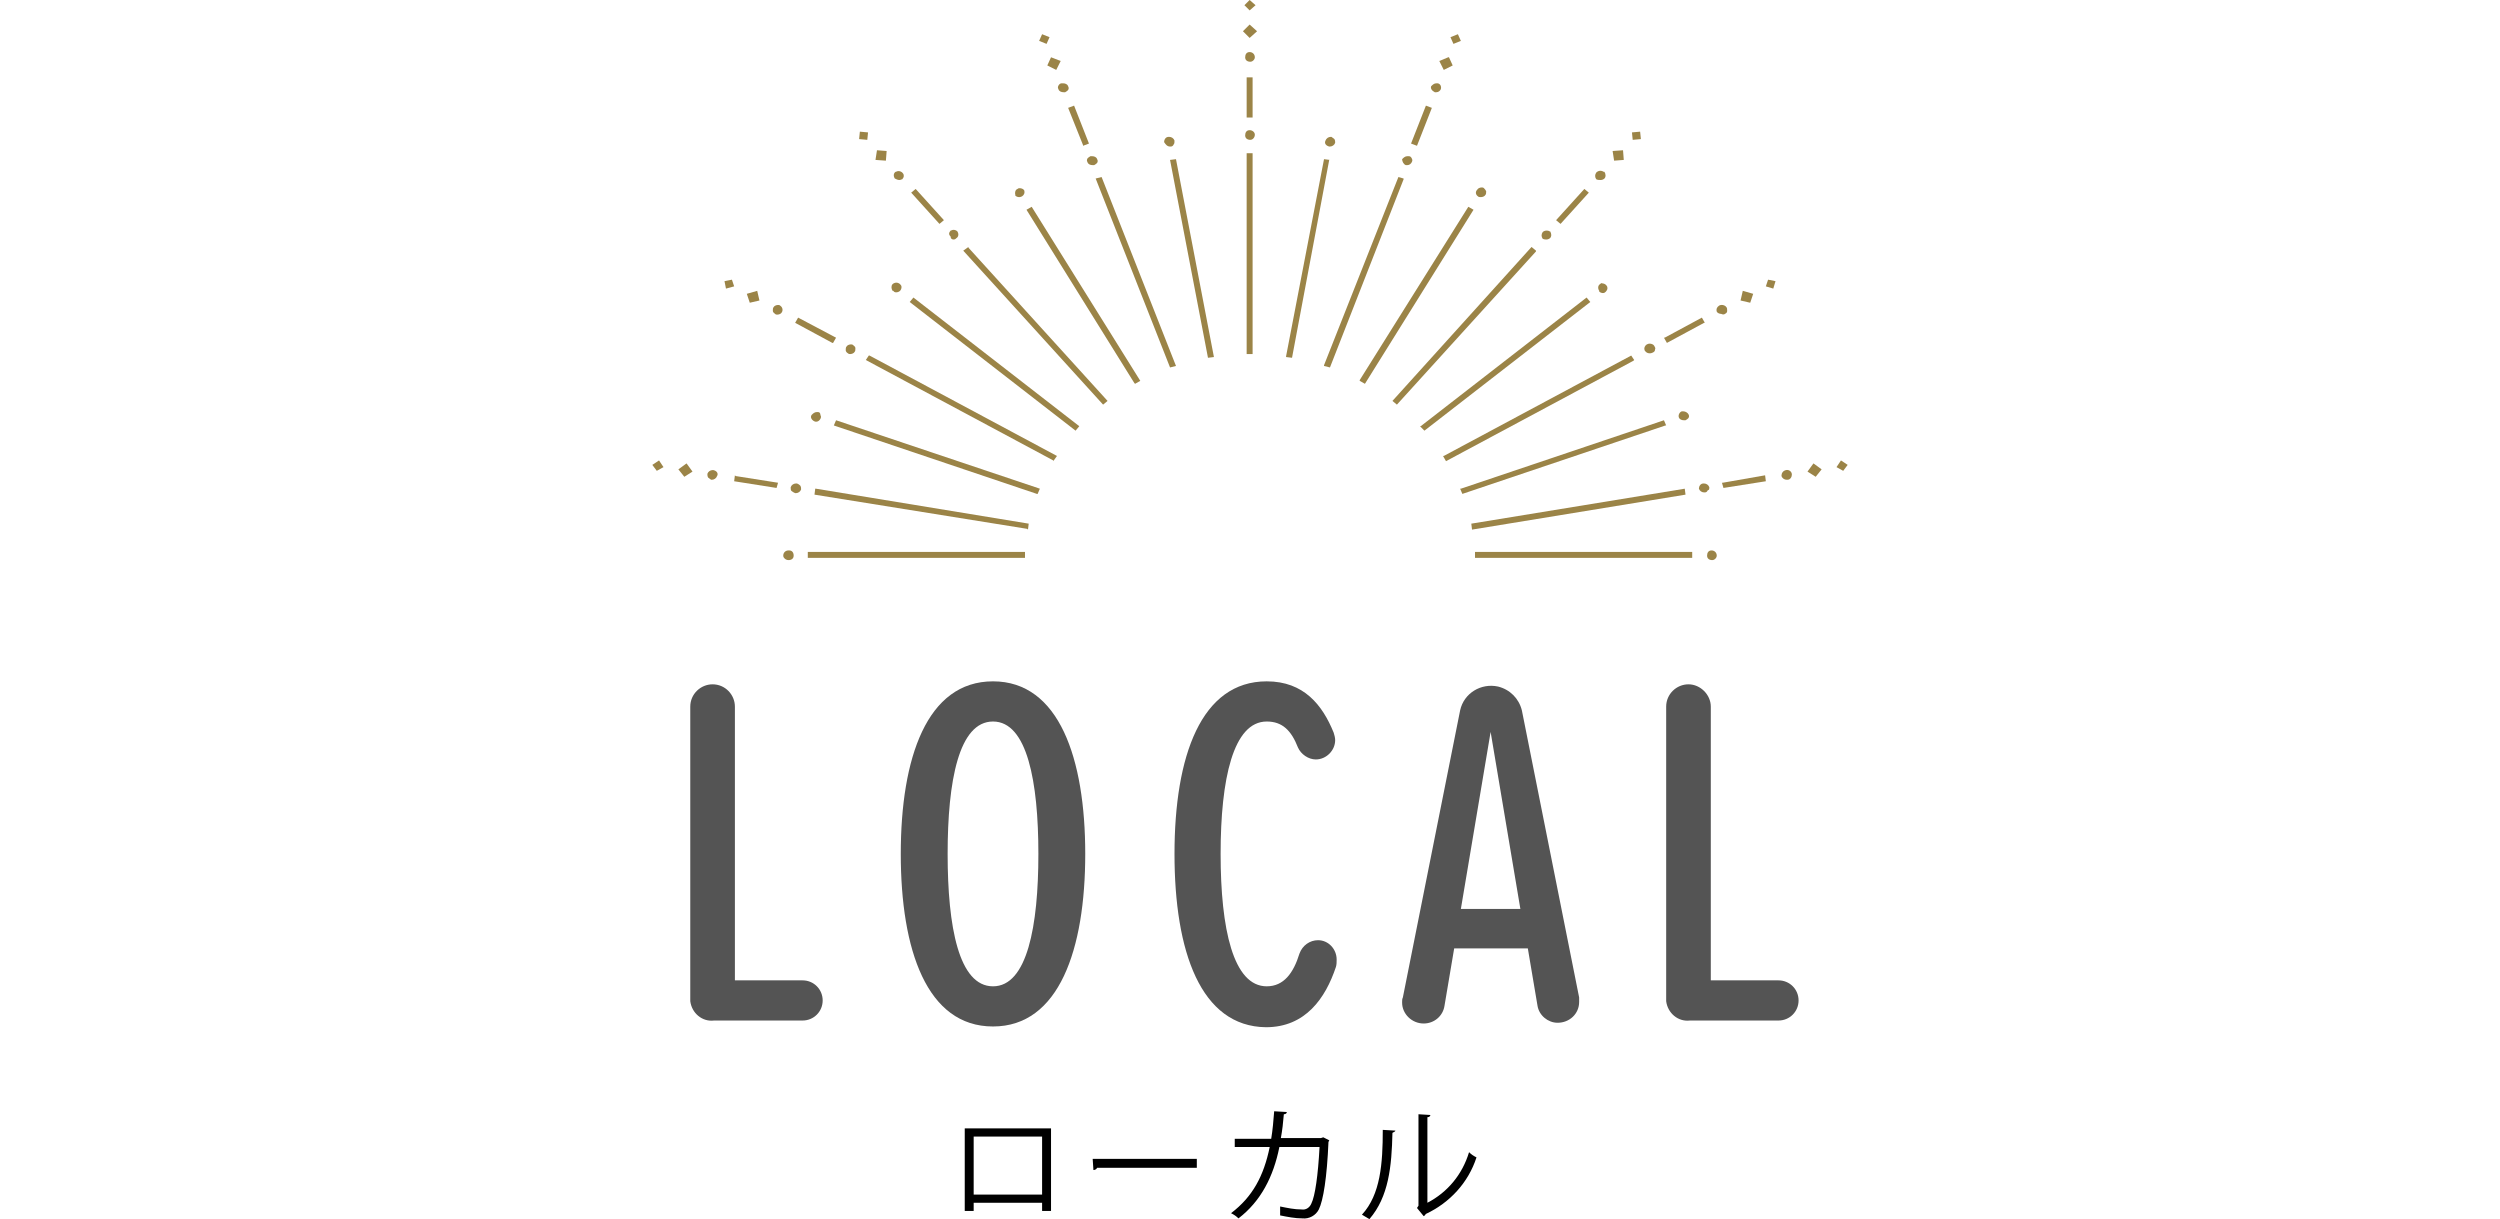 <?xml version="1.0" encoding="utf-8"?>
<!-- Generator: Adobe Illustrator 25.3.1, SVG Export Plug-In . SVG Version: 6.00 Build 0)  -->
<svg version="1.1" id="レイヤー_1" xmlns="http://www.w3.org/2000/svg" xmlns:xlink="http://www.w3.org/1999/xlink" x="0px"
	 y="0px" viewBox="0 0 336.1 163.9" style="enable-background:new 0 0 336.1 163.9;" xml:space="preserve">
<style type="text/css">
	.st0{fill:#9B8447;}
	.st1{fill:#545454;}
</style>
<g id="レイヤー_2_1_">
	<g id="デザイン">
		<rect x="167.6" y="10.4" class="st0" width="0.8" height="5.4"/>
		<rect x="167.6" y="20.6" class="st0" width="0.8" height="27"/>
		<path class="st0" d="M168,7c-0.4,0-0.6,0.3-0.6,0.7c0,0.4,0.3,0.6,0.7,0.6c0.3,0,0.6-0.3,0.6-0.6C168.7,7.3,168.4,7,168,7
			C168,7,168,7,168,7z"/>
		<path class="st0" d="M168,17.5c-0.4,0-0.6,0.3-0.6,0.7c0,0.4,0.3,0.6,0.7,0.6c0.3,0,0.6-0.3,0.6-0.7
			C168.7,17.8,168.4,17.5,168,17.5C168,17.5,168,17.5,168,17.5z"/>
		<polygon class="st0" points="167.1,4.2 168,5.1 169,4.2 168,3.3 		"/>
		<polygon class="st0" points="168.8,0.7 168,0 167.3,0.7 168,1.4 		"/>
		<polygon class="st0" points="158.1,21.4 157.3,21.5 162.4,48.1 162.4,48.1 163.2,48 158.1,21.4 		"/>
		<path class="st0" d="M157.3,19.7h0.1c0.2,0,0.3-0.1,0.4-0.3c0.1-0.1,0.1-0.3,0.1-0.5c-0.1-0.3-0.4-0.5-0.7-0.5h-0.1
			c-0.4,0-0.6,0.4-0.6,0.7c0,0,0,0,0,0C156.7,19.4,156.9,19.7,157.3,19.7z"/>
		<polygon class="st0" points="145.6,19.5 145.6,19.6 146.4,19.3 144.4,14.2 143.6,14.5 		"/>
		<polygon class="st0" points="148.1,23.8 147.3,24 157.3,49.4 157.3,49.4 158.1,49.2 148.1,23.8 		"/>
		<path class="st0" d="M142.3,11.5c-0.1,0.2-0.1,0.3,0,0.5c0.1,0.3,0.4,0.4,0.7,0.4c0.1,0,0.2,0,0.2,0c0.2-0.1,0.3-0.2,0.4-0.3
			c0.1-0.2,0.1-0.3,0-0.5c-0.1-0.3-0.4-0.4-0.7-0.4c-0.1,0-0.2,0-0.2,0C142.6,11.2,142.4,11.3,142.3,11.5z"/>
		<path class="st0" d="M146.2,21.3c-0.1,0.2-0.1,0.3,0,0.5c0.1,0.3,0.4,0.4,0.7,0.4l0,0c0.1,0,0.2,0,0.2,0c0.2-0.1,0.3-0.2,0.4-0.3
			c0.1-0.2,0.1-0.3,0-0.5c-0.1-0.3-0.4-0.4-0.7-0.4c-0.1,0-0.2,0-0.2,0C146.4,21.1,146.3,21.2,146.2,21.3z"/>
		<polygon class="st0" points="142,9.4 142.6,8.2 141.3,7.7 140.8,8.8 		"/>
		<polygon class="st0" points="141.1,5 140.1,4.6 139.7,5.5 140.7,5.9 		"/>
		<polygon class="st0" points="138.7,27.8 138,28.2 152.5,51.5 152.6,51.6 153.3,51.2 138.7,27.8 		"/>
		<path class="st0" d="M137,26.5c0.1,0,0.2,0,0.4-0.1c0.3-0.2,0.4-0.5,0.3-0.8c0,0,0,0,0,0c-0.1-0.2-0.4-0.3-0.6-0.3
			c-0.1,0-0.2,0-0.3,0.1c-0.3,0.1-0.4,0.5-0.3,0.8c0,0,0,0,0,0.1C136.6,26.4,136.8,26.5,137,26.5z"/>
		<polygon class="st0" points="126.9,29.6 123.1,25.4 122.5,25.9 126.3,30.1 		"/>
		<polygon class="st0" points="130.2,33.2 129.5,33.7 148.3,54.4 148.3,54.4 148.9,53.9 130.2,33.3 		"/>
		<path class="st0" d="M120.9,24.2c0.2,0,0.3-0.1,0.4-0.1c0.1-0.1,0.2-0.3,0.2-0.4c0-0.2,0-0.3-0.2-0.5c-0.1-0.1-0.3-0.2-0.5-0.2
			c-0.2,0-0.3,0.1-0.4,0.1c-0.3,0.2-0.3,0.6-0.1,0.9c0,0,0,0,0,0C120.5,24.1,120.7,24.2,120.9,24.2z"/>
		<path class="st0" d="M128.2,32.2c0.2,0,0.3-0.1,0.4-0.2c0.3-0.2,0.3-0.6,0.1-0.9c0,0,0,0,0,0c-0.1-0.1-0.3-0.2-0.5-0.2
			c-0.2,0-0.3,0.1-0.4,0.1c-0.1,0.1-0.2,0.3-0.2,0.4c0,0.2,0.1,0.3,0.2,0.4C127.8,32.1,128,32.2,128.2,32.2z"/>
		<polygon class="st0" points="119.2,20.3 117.9,20.2 117.7,21.5 119.1,21.6 		"/>
		<polygon class="st0" points="116.7,17.8 115.6,17.7 115.5,18.7 116.6,18.8 		"/>
		<polygon class="st0" points="122.8,40 122.3,40.6 144.6,57.9 144.6,57.9 145.1,57.3 122.8,40 		"/>
		<path class="st0" d="M120.5,39.3c0.2,0,0.4-0.1,0.5-0.2c0.1-0.1,0.2-0.3,0.2-0.5c0-0.2-0.1-0.3-0.2-0.4c-0.1-0.1-0.3-0.2-0.5-0.2
			c-0.2,0-0.4,0.1-0.5,0.2c-0.2,0.2-0.2,0.6,0,0.9c0,0,0,0,0.1,0C120.2,39.3,120.4,39.3,120.5,39.3z"/>
		<polygon class="st0" points="112,46.1 112.4,45.4 107.3,42.7 107.3,42.7 106.9,43.4 111.9,46.1 		"/>
		<polygon class="st0" points="116.8,47.8 116.4,48.4 141.6,61.9 141.6,62 142.1,61.3 116.9,47.8 		"/>
		<path class="st0" d="M104.9,41.1c-0.1-0.1-0.2-0.1-0.3-0.1c-0.2,0-0.5,0.1-0.6,0.3c-0.1,0.1-0.1,0.3-0.1,0.5
			c0,0.2,0.2,0.3,0.3,0.4c0.1,0.1,0.2,0.1,0.3,0.1c0.2,0,0.5-0.1,0.6-0.3C105.3,41.7,105.2,41.3,104.9,41.1
			C104.9,41.1,104.9,41.1,104.9,41.1z"/>
		<path class="st0" d="M114,47.5c0.1,0.1,0.2,0.1,0.3,0.1c0.2,0,0.5-0.1,0.6-0.3c0.1-0.1,0.1-0.3,0.1-0.5c0-0.2-0.2-0.3-0.3-0.4
			c-0.1-0.1-0.2-0.1-0.3-0.1c-0.2,0-0.5,0.1-0.6,0.3c-0.1,0.1-0.1,0.3-0.1,0.5C113.7,47.2,113.8,47.4,114,47.5z"/>
		<polygon class="st0" points="102.1,40.4 101.8,39.1 100.4,39.5 100.8,40.7 		"/>
		<polygon class="st0" points="98.4,37.6 97.4,37.8 97.6,38.8 98.7,38.5 		"/>
		<polygon class="st0" points="112.4,56.5 112.1,57.2 139.4,66.4 139.5,66.4 139.8,65.7 112.4,56.5 		"/>
		<path class="st0" d="M110,55.4c-0.1,0-0.2,0-0.2,0c-0.3,0-0.5,0.2-0.7,0.4c-0.1,0.2-0.1,0.3,0,0.5c0.1,0.2,0.4,0.4,0.6,0.4
			c0.3,0,0.5-0.2,0.6-0.4c0.1-0.2,0.1-0.3,0-0.5C110.3,55.6,110.2,55.4,110,55.4z"/>
		<polygon class="st0" points="98.8,63.9 98.7,64.7 104.4,65.6 104.4,65.6 104.6,64.9 98.9,64 		"/>
		<polygon class="st0" points="109.6,65.7 109.5,66.5 138.1,71.1 138.2,71.2 138.3,70.4 109.7,65.7 		"/>
		<path class="st0" d="M95.9,63.2h-0.1c-0.3,0-0.6,0.2-0.7,0.5c0,0.2,0,0.3,0.1,0.5c0.1,0.1,0.3,0.2,0.4,0.3h0.1
			c0.3,0,0.6-0.2,0.7-0.5C96.6,63.7,96.4,63.3,95.9,63.2C96,63.2,96,63.2,95.9,63.2z"/>
		<path class="st0" d="M107.1,65h-0.1c-0.3,0-0.6,0.2-0.7,0.5c0,0.2,0,0.4,0.1,0.5c0.1,0.1,0.3,0.2,0.5,0.3h0.1
			c0.3,0,0.6-0.2,0.7-0.5c0-0.2,0-0.3-0.1-0.5C107.4,65.1,107.2,65,107.1,65z"/>
		<polygon class="st0" points="91.2,63.1 92,64.1 93.1,63.4 92.3,62.3 		"/>
		<polygon class="st0" points="87.7,62.5 88.3,63.3 89.2,62.8 88.6,61.9 		"/>
		<rect x="108.6" y="74.2" class="st0" width="29.2" height="0.8"/>
		<path class="st0" d="M106,74c-0.4,0-0.7,0.3-0.7,0.7c0,0.2,0.1,0.3,0.2,0.4c0.1,0.1,0.3,0.2,0.5,0.2l0,0c0.4,0,0.7-0.2,0.7-0.6
			s-0.2-0.7-0.6-0.7C106.1,74,106.1,74,106,74z"/>
		<rect x="198.3" y="74.2" class="st0" width="29.2" height="0.8"/>
		<path class="st0" d="M230.1,74c-0.4,0-0.6,0.3-0.6,0.7c0,0.4,0.3,0.6,0.7,0.6c0.3,0,0.6-0.3,0.6-0.6C230.8,74.3,230.5,74,230.1,74
			C230.1,74,230.1,74,230.1,74z"/>
		<polygon class="st0" points="231.6,64.9 231.5,64.9 231.7,65.6 237.4,64.7 237.4,64.7 237.3,63.9 		"/>
		<polygon class="st0" points="226.6,66.5 226.5,65.7 197.8,70.4 197.8,70.4 197.9,71.2 226.6,66.5 		"/>
		<path class="st0" d="M240.1,63.2c-0.4,0.1-0.6,0.4-0.6,0.8c0.1,0.3,0.4,0.5,0.7,0.5h0.1c0.4,0,0.6-0.4,0.6-0.7c0,0,0,0,0,0
			C240.9,63.4,240.5,63.1,240.1,63.2z"/>
		<path class="st0" d="M229.8,65.5c-0.1-0.3-0.4-0.5-0.7-0.5H229c-0.4,0-0.6,0.4-0.6,0.7c0,0,0,0,0,0c0.1,0.3,0.4,0.5,0.7,0.5h0.1
			c0.2,0,0.3-0.1,0.4-0.3C229.8,65.9,229.8,65.7,229.8,65.5z"/>
		<polygon class="st0" points="243,63.4 244.1,64.1 244.9,63.1 243.8,62.3 		"/>
		<polygon class="st0" points="247.5,61.9 246.9,62.8 247.8,63.3 248.4,62.5 		"/>
		<polygon class="st0" points="224,57.2 223.7,56.5 196.4,65.7 196.3,65.7 196.6,66.4 223.9,57.2 		"/>
		<path class="st0" d="M226.3,55.3c-0.1,0-0.2,0-0.2,0c-0.3,0.1-0.5,0.5-0.4,0.8c0,0,0,0,0,0c0.1,0.3,0.4,0.4,0.7,0.4
			c0.1,0,0.2,0,0.2,0c0.2-0.1,0.3-0.2,0.4-0.3c0.1-0.2,0.1-0.3,0-0.5C226.9,55.5,226.6,55.3,226.3,55.3z"/>
		<polygon class="st0" points="229.1,43.4 229.2,43.4 228.8,42.7 223.8,45.4 223.7,45.4 224.1,46.1 		"/>
		<polygon class="st0" points="219.7,48.4 219.3,47.8 194.1,61.3 194,61.3 194.4,62 219.6,48.5 		"/>
		<path class="st0" d="M231.9,42.2c0.2-0.1,0.3-0.2,0.3-0.4c0-0.2,0-0.4-0.1-0.5c-0.2-0.3-0.7-0.4-1-0.2c0,0,0,0,0,0
			c-0.3,0.2-0.4,0.5-0.3,0.8c0,0,0,0,0,0c0.1,0.2,0.4,0.3,0.6,0.3C231.6,42.3,231.8,42.3,231.9,42.2z"/>
		<path class="st0" d="M221.8,47.5c0.1,0,0.2,0,0.4-0.1c0.2-0.1,0.3-0.2,0.3-0.4c0.1-0.2,0-0.3-0.1-0.5c-0.1-0.2-0.4-0.3-0.6-0.3
			c-0.1,0-0.2,0-0.4,0.1c-0.3,0.2-0.4,0.5-0.3,0.8c0,0,0,0,0,0C221.3,47.4,221.5,47.5,221.8,47.5z"/>
		<polygon class="st0" points="235.7,39.5 234.3,39.1 234,40.4 235.3,40.7 		"/>
		<polygon class="st0" points="237.4,38.5 238.4,38.8 238.7,37.8 237.7,37.6 		"/>
		<polygon class="st0" points="213.8,40.6 213.3,40 191,57.3 190.9,57.3 191.5,57.9 213.8,40.6 		"/>
		<path class="st0" d="M215.1,38.2c-0.3,0.2-0.3,0.6-0.1,0.9c0,0,0,0,0,0.1c0.1,0.1,0.3,0.2,0.5,0.2c0.2,0,0.3-0.1,0.4-0.2
			c0.1-0.1,0.2-0.3,0.2-0.4c0-0.2,0-0.3-0.2-0.5c-0.1-0.1-0.3-0.2-0.5-0.2C215.4,38,215.2,38.1,215.1,38.2z"/>
		<polygon class="st0" points="213.6,25.9 213,25.4 209.2,29.6 209.8,30.1 		"/>
		<polygon class="st0" points="206.5,33.7 205.9,33.2 187.2,53.9 187.2,53.9 187.8,54.4 206.5,33.8 		"/>
		<path class="st0" d="M215.2,24.2c0.2,0,0.4-0.1,0.5-0.2c0.2-0.2,0.2-0.6,0-0.9c0,0,0,0-0.1,0c-0.3-0.2-0.7-0.2-1,0.1
			c-0.2,0.3-0.2,0.6,0,0.9c0,0,0,0,0,0C214.8,24.2,215,24.2,215.2,24.2z"/>
		<path class="st0" d="M207.9,32.2c0.2,0,0.4-0.1,0.5-0.2c0.2-0.2,0.2-0.6,0-0.9c0,0,0,0-0.1,0c-0.1-0.1-0.3-0.1-0.4-0.1
			c-0.2,0-0.4,0.1-0.5,0.2c-0.2,0.3-0.2,0.6,0,0.9c0,0,0,0,0,0C207.6,32.2,207.8,32.2,207.9,32.2z"/>
		<polygon class="st0" points="218.3,21.5 218.2,20.2 216.8,20.3 217,21.6 		"/>
		<polygon class="st0" points="220.6,18.7 220.5,17.7 219.4,17.8 219.5,18.8 		"/>
		<polygon class="st0" points="198.1,28.2 197.4,27.8 182.8,51.1 182.8,51.2 183.5,51.6 198.1,28.2 		"/>
		<path class="st0" d="M198.7,26.4c0.1,0.1,0.2,0.1,0.4,0.1c0.2,0,0.5-0.1,0.6-0.3c0.1-0.1,0.1-0.3,0.1-0.5
			c-0.1-0.2-0.2-0.3-0.3-0.4c-0.1-0.1-0.2-0.1-0.3-0.1c-0.2,0-0.5,0.1-0.6,0.3C198.3,25.8,198.4,26.2,198.7,26.4
			C198.7,26.4,198.7,26.4,198.7,26.4z"/>
		<polygon class="st0" points="192.5,14.5 191.7,14.2 189.7,19.3 190.5,19.6 		"/>
		<polygon class="st0" points="188.7,24 188,23.8 178,49.1 178,49.2 178.8,49.4 188.7,24.1 		"/>
		<path class="st0" d="M192.9,12.4c0.1,0,0.2,0,0.2,0c0.3,0,0.5-0.2,0.6-0.4c0.1-0.3,0-0.7-0.4-0.8c0,0,0,0,0,0c-0.1,0-0.2,0-0.2,0
			c-0.3,0-0.5,0.2-0.7,0.4C192.3,11.9,192.5,12.2,192.9,12.4C192.9,12.4,192.9,12.4,192.9,12.4z"/>
		<path class="st0" d="M189,22.2c0.1,0,0.2,0,0.2,0c0.3,0,0.5-0.2,0.6-0.4c0.1-0.2,0.1-0.3,0-0.5c-0.1-0.2-0.2-0.3-0.4-0.3
			c-0.1,0-0.2,0-0.2,0c-0.3,0-0.5,0.2-0.7,0.4C188.5,21.7,188.7,22.1,189,22.2C189,22.2,189,22.2,189,22.2z"/>
		<polygon class="st0" points="195.3,8.8 194.8,7.7 194.7,7.7 193.5,8.2 194.1,9.4 		"/>
		<polygon class="st0" points="196.4,5.5 196,4.6 195,5 195.4,5.9 		"/>
		<polygon class="st0" points="178.8,21.5 178,21.4 172.9,47.9 172.9,48 173.7,48.1 178.7,21.5 		"/>
		<path class="st0" d="M178.7,19.7h0.1c0.3,0,0.6-0.2,0.7-0.5c0-0.2,0-0.3-0.1-0.5c-0.1-0.1-0.3-0.2-0.4-0.3h-0.1
			c-0.3,0-0.6,0.2-0.7,0.5C178,19.3,178.3,19.6,178.7,19.7C178.7,19.6,178.7,19.6,178.7,19.7z"/>
		<path class="st1" d="M92.8,134V95c0-1.7,1.4-3,3-3c1.7,0,3,1.4,3,3v36.8h9.1c1.5,0,2.7,1.2,2.7,2.7c0,1.5-1.2,2.7-2.7,2.7H96
			c-1.6,0.2-3-1-3.2-2.6C92.8,134.4,92.8,134.2,92.8,134z"/>
		<path class="st1" d="M133.5,91.6c8.9,0,12.4,10.4,12.4,23.2s-3.5,23.2-12.4,23.2c-8.9,0-12.4-10.3-12.4-23.2
			S124.6,91.6,133.5,91.6z M133.5,97c-4.6,0-6.1,8-6.1,17.8s1.5,17.8,6.1,17.8c4.6,0,6.1-8.1,6.1-17.8S138.1,97,133.5,97L133.5,97z"
			/>
		<path class="st1" d="M157.9,114.8c0-13.2,3.6-23.2,12.4-23.2c5,0,7.5,3.2,9,6.9c0.1,0.3,0.2,0.7,0.2,1c0,1.4-1.2,2.6-2.6,2.6
			c-1,0-2-0.7-2.4-1.6c-0.9-2.3-2.1-3.5-4.2-3.5c-4.5,0-6.2,7.7-6.2,17.8s1.7,17.8,6.2,17.8c2.3,0,3.6-1.8,4.4-4.4
			c0.4-1.1,1.4-1.8,2.5-1.8c1.4,0,2.5,1.2,2.5,2.6c0,0.3,0,0.7-0.1,1c-1.4,4.2-4.1,8.1-9.4,8.1C161.4,138,157.9,127.9,157.9,114.8z"
			/>
		<path class="st1" d="M212.3,134.7c0,1.6-1.3,2.8-2.9,2.8c-1.3,0-2.5-1-2.7-2.3l-1.3-7.7h-9.9l-1.3,7.7c-0.2,1.4-1.4,2.4-2.8,2.4
			c-1.6,0-2.9-1.3-2.9-2.8c0,0,0,0,0-0.1c0-0.2,0-0.4,0.1-0.6l7.7-38.6c0.5-2.3,2.8-3.7,5.1-3.2c1.6,0.4,2.8,1.6,3.2,3.2l7.7,38.6
			C212.3,134.2,212.3,134.4,212.3,134.7z M204.4,122.2l-4-23.8l-4,23.8H204.4z"/>
		<path class="st1" d="M224,134V95c0-1.7,1.4-3,3-3s3,1.4,3,3v36.8h9.1c1.5,0,2.7,1.2,2.7,2.7c0,1.5-1.2,2.7-2.7,2.7h-11.9
			c-1.6,0.2-3-1-3.2-2.6C224,134.4,224,134.2,224,134z"/>
		<path d="M141.3,151.7v11.1h-1.2v-1.1h-9.2v1.1h-1.2v-11.1H141.3z M140.1,160.6v-7.8h-9.2v7.8H140.1z"/>
		<path d="M146.9,155.8h14v1.2h-13.4c-0.1,0.2-0.3,0.3-0.5,0.3L146.9,155.8z"/>
		<path d="M178.7,153.3c0,0.1-0.1,0.2-0.1,0.2c-0.2,4.8-0.7,7.9-1.3,9.1c-0.4,0.8-1.3,1.3-2.2,1.2c-1,0-2-0.2-3-0.4
			c0-0.4,0-0.8,0-1.2c1,0.2,1.9,0.4,2.9,0.4c0.6,0.1,1.1-0.3,1.3-0.8c0.5-1,0.9-3.8,1.1-7.6h-5.4c-0.8,4-2.5,7.3-5.5,9.6
			c-0.3-0.3-0.6-0.5-1-0.7c2.9-2.2,4.4-5,5.2-8.9H166v-1.1h4.9c0.2-1.2,0.3-2.4,0.4-3.7l1.7,0.1c0,0.2-0.2,0.3-0.4,0.3
			c-0.1,1.2-0.2,2.1-0.4,3.2h5.4l0.3-0.1L178.7,153.3z"/>
		<path d="M187.6,152c0,0.1-0.2,0.2-0.4,0.3c-0.1,4.5-0.5,8.6-3.1,11.6c-0.3-0.2-0.7-0.4-1-0.6c2.5-2.7,2.8-6.9,2.8-11.4L187.6,152z
			 M191.9,161.7c2.7-1.4,4.7-3.8,5.6-6.8c0.3,0.3,0.6,0.5,1,0.7c-1.1,3.4-3.6,6.1-6.8,7.6c-0.1,0.1-0.2,0.3-0.3,0.3l-0.9-1.1
			l0.2-0.3v-12.3l1.6,0.1c0,0.1-0.1,0.3-0.4,0.3L191.9,161.7z"/>
	</g>
</g>
</svg>

